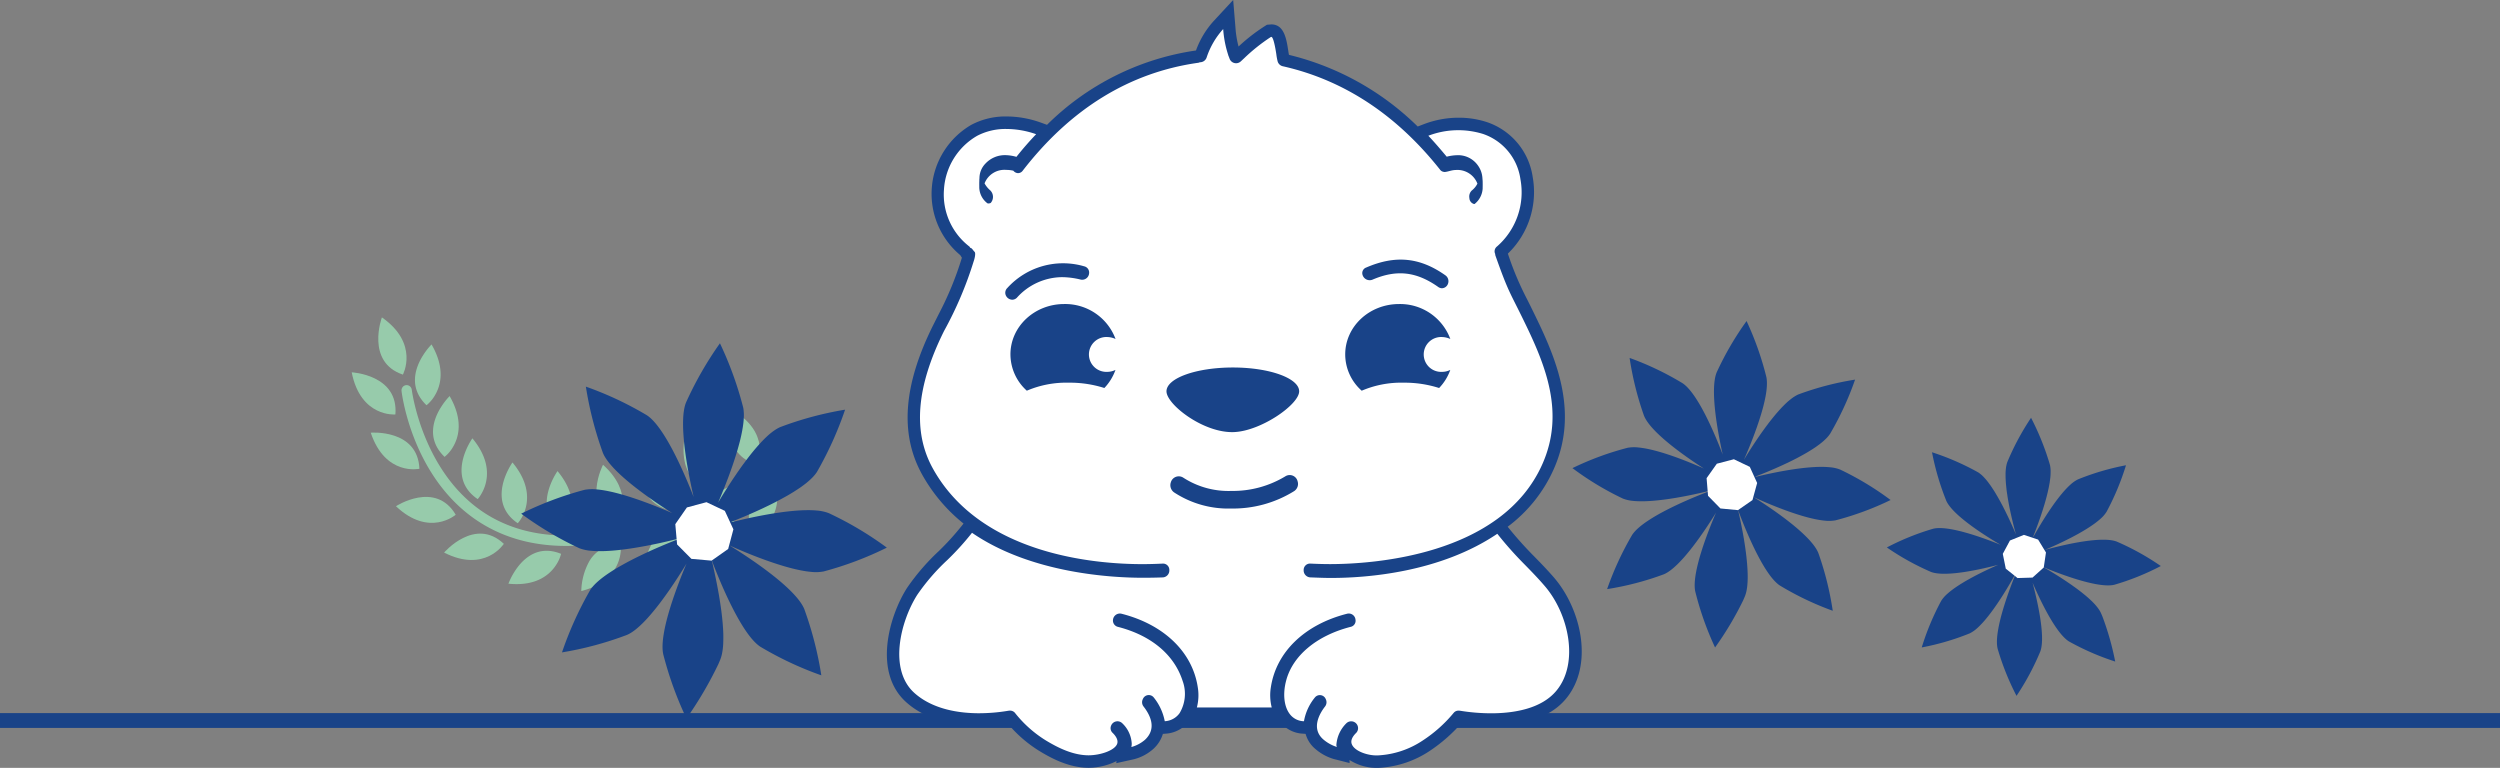 <svg height="133" viewBox="0 0 433 133" width="433" xmlns="http://www.w3.org/2000/svg"><rect x="0" y="0" width="433" height="133" fill="#808080" stroke="none"/><g transform="translate(-2557.503 -214.702)"><path d="m2557.503 339.494h433" fill="none" stroke="#194388" stroke-width="2.566"/><path d="m2860.014 270.3a53.231 53.231 0 0 0 -5.184 8.9c-1.253 3.1.331 11.042 1.052 14.246-1.17-3.082-4.217-10.521-6.95-12.365a51.191 51.191 0 0 0 -9.182-4.387 53.617 53.617 0 0 0 2.5 10.025c1.227 3 7.5 7.288 10.371 9.133-2.592-1.152-7.828-3.308-11.318-3.643a6.434 6.434 0 0 0 -1.9.049 51.18 51.18 0 0 0 -9.549 3.521v.005a51.416 51.416 0 0 0 8.723 5.267 6.475 6.475 0 0 0 1.855.413c4.794.459 13.473-1.842 13.473-1.842l.277-2.976 2.151-1.814 1.3.127-.7 7.223-1.432-.138-1.858-2.291s-11.164 4.071-13.466 7.615a53.415 53.415 0 0 0 -4.322 9.369 51.019 51.019 0 0 0 9.834-2.571c2.975-1.266 7.25-7.791 9.031-10.676-1.342 3.116-4.247 10.4-3.606 13.621a53.467 53.467 0 0 0 3.436 9.729h.005a56.677 56.677 0 0 0 4.863-8.154c.113-.252.218-.5.318-.747a4.668 4.668 0 0 0 .2-.633l.028-.109c.052-.221.093-.457.126-.7l.021-.145c.028-.257.054-.521.067-.8l.008-.1c.013-.272.021-.555.018-.846v-.1c0-.3-.01-.612-.026-.924l-.008-.184c-.015-.309-.036-.625-.061-.944l-.013-.174c-.031-.332-.062-.667-.1-1v-.016c-.036-.337-.079-.677-.121-1.014l-.026-.171c-.041-.327-.09-.646-.138-.968l-.028-.195c-.052-.319-.1-.638-.151-.947l-.023-.122c-.052-.3-.1-.594-.157-.882l-.018-.109c-.056-.293-.11-.579-.164-.854l-.036-.182c-.051-.265-.105-.516-.154-.76l-.031-.143c-.051-.246-.1-.483-.149-.7l-.005-.018c-.049-.226-.1-.431-.139-.623l-.018-.078c-.041-.179-.079-.337-.11-.477l-.01-.039c.875 2.379 4.24 11.1 7.232 13.115a51.344 51.344 0 0 0 9.185 4.39 53.541 53.541 0 0 0 -2.5-10.022c-1.373-3.349-9.049-8.32-11.233-9.68 1.943.9 8.284 3.7 12.306 4.089a6.509 6.509 0 0 0 1.894-.049 51.233 51.233 0 0 0 9.552-3.521 51.6 51.6 0 0 0 -8.725-5.269 6.375 6.375 0 0 0 -1.855-.41c-3.983-.384-10.643 1.139-12.786 1.666l-.028-.062.028-.01c.267-.1.614-.239 1.029-.4l.1-.039.644-.265.115-.047.742-.311.087-.039q.385-.163.793-.342l.069-.034c.28-.119.565-.249.852-.379l.151-.07c.282-.13.57-.265.86-.4l.164-.078c.3-.143.6-.291.9-.441l.074-.039c.3-.15.59-.3.883-.457l.1-.054c.293-.158.583-.317.867-.48l.154-.088c.28-.158.554-.322.821-.488l.134-.083c.277-.171.547-.345.8-.519l.034-.023c.249-.171.485-.345.711-.514l.095-.075c.218-.169.426-.34.616-.509l.108-.1c.188-.174.357-.342.511-.511l.07-.083a4.615 4.615 0 0 0 .41-.529 53.424 53.424 0 0 0 4.322-9.369 51.131 51.131 0 0 0 -9.837 2.569 4.528 4.528 0 0 0 -.562.3l-.1.06c-.185.114-.372.249-.562.394l-.11.088c-.2.156-.4.322-.6.5l-.018.018c-.2.184-.4.379-.6.584l-.11.109c-.2.2-.4.42-.6.641l-.121.135c-.205.228-.411.464-.613.708l-.041.049c-.2.236-.393.48-.588.726l-.108.132c-.2.249-.39.5-.58.755l-.124.163c-.192.257-.382.516-.567.773l-.052.073c-.182.249-.359.5-.531.745l-.09.132c-.175.252-.344.5-.513.747l-.1.15c-.164.246-.329.485-.48.719l-.049.078c-.146.221-.282.431-.416.636l-.074.119c-.134.208-.26.407-.378.6l-.084.132c-.113.182-.223.358-.321.516l-.052.086c-.09.148-.174.283-.246.4l-.026.042.018-.042.206-.47.02-.049c.077-.176.159-.371.249-.576l.054-.135c.09-.21.179-.431.277-.667l.049-.117c.095-.228.19-.467.288-.713l.036-.086c.1-.259.21-.532.316-.807l.064-.169c.105-.278.21-.563.321-.851l.054-.156c.105-.285.208-.573.313-.864l.023-.078c.108-.3.21-.612.313-.918l.059-.189c.1-.306.195-.612.29-.916l.049-.163c.093-.306.177-.61.259-.916l.016-.049c.085-.306.159-.612.229-.916l.043-.176c.069-.3.128-.581.182-.867l.031-.15c.051-.288.095-.568.133-.838v-.029c.036-.27.059-.532.074-.786l.008-.143c.013-.244.013-.475.005-.7l-.008-.119a4.442 4.442 0 0 0 -.077-.641 53.268 53.268 0 0 0 -3.436-9.729" fill="#194388"/><path d="m2857.811 294.244-2.954.773-1.771 2.5.249 3.061 2.146 2.19 3.038.291 2.512-1.743.811-2.96-1.273-2.794z" fill="#fff"/><path d="m2892.125 293.024a45.645 45.645 0 0 0 2.484 8.437c1.188 2.592 7.006 6.2 9.406 7.607-2.584-1.051-8.944-3.448-11.669-2.794a43.646 43.646 0 0 0 -8.038 3.246 44.648 44.648 0 0 0 7.64 4.239c2.564.968 8.854-.5 11.659-1.238-2.215.968-6.585 3.017-8.818 5.023a5.654 5.654 0 0 0 -1.07 1.225 44.686 44.686 0 0 0 -3.372 8.069 43.651 43.651 0 0 0 8.318-2.441 5.713 5.713 0 0 0 1.329-.934c3.067-2.758 6.685-9.563 6.685-9.563l-1.673-1.907.128-2.405.829-.747 4.055 4.634-.919.825-2.492-.158s-3.97 9.4-3.115 12.913a45.306 45.306 0 0 0 3.269 8.165h.005a44.432 44.432 0 0 0 4.124-7.7c.945-2.613-.6-9.1-1.347-11.9 1.142 2.654 3.952 8.717 6.313 10.183a44.4 44.4 0 0 0 8 3.479 48.459 48.459 0 0 0 -2.21-7.8c-.087-.218-.182-.431-.275-.636a4.245 4.245 0 0 0 -.277-.493l-.052-.08c-.105-.161-.228-.324-.359-.488l-.082-.1c-.136-.169-.287-.337-.449-.508l-.059-.062c-.162-.166-.331-.332-.513-.5l-.062-.06c-.185-.174-.38-.348-.583-.521l-.118-.1c-.2-.169-.408-.337-.619-.509l-.115-.091c-.221-.174-.447-.348-.675-.519l-.013-.01c-.228-.171-.462-.342-.7-.509l-.121-.088c-.223-.161-.449-.319-.677-.472l-.139-.093c-.223-.156-.449-.309-.672-.457l-.085-.055c-.216-.143-.429-.28-.634-.418l-.082-.047c-.21-.138-.418-.267-.618-.394l-.133-.083-.56-.342-.105-.065c-.182-.112-.359-.215-.521-.311l-.015-.01c-.167-.1-.318-.189-.465-.272l-.059-.036c-.131-.078-.252-.145-.359-.208l-.026-.016c1.974.83 9.311 3.77 12.29 3.051a43.494 43.494 0 0 0 8.041-3.243 44.564 44.564 0 0 0 -7.643-4.237c-2.864-1.082-10.386.877-12.493 1.463 1.681-.7 7.093-3.074 9.667-5.386a5.65 5.65 0 0 0 1.068-1.227 44.82 44.82 0 0 0 3.372-8.066 43.727 43.727 0 0 0 -8.315 2.444 5.613 5.613 0 0 0 -1.33.931c-2.551 2.293-5.479 7.376-6.4 9.034l-.054-.018.013-.026c.09-.226.21-.524.346-.88l.033-.091c.067-.174.138-.361.213-.558l.036-.1q.115-.307.239-.646l.028-.078c.082-.226.164-.459.249-.7l.023-.065c.085-.244.169-.5.257-.755l.043-.138c.085-.257.17-.514.252-.778l.046-.148c.084-.272.169-.547.251-.825l.018-.07c.08-.272.157-.547.231-.822l.026-.093c.072-.278.141-.55.208-.825l.036-.148c.062-.272.121-.54.175-.8l.026-.132c.054-.272.1-.542.146-.8v-.034c.039-.259.07-.506.1-.75l.01-.1q.03-.354.038-.685v-.125a6.069 6.069 0 0 0 -.016-.617l-.01-.093a4.51 4.51 0 0 0 -.087-.563 45.577 45.577 0 0 0 -3.275-8.165 44.636 44.636 0 0 0 -4.122 7.693 3.433 3.433 0 0 0 -.141.527l-.026.1c-.034.182-.062.379-.082.584l-.01.122c-.021.215-.033.436-.036.669v.023c0 .231 0 .472.008.719l.007.132c.008.244.026.5.044.75l.015.156c.02.262.049.527.08.8v.054q.051.393.108.794l.023.143c.038.27.082.537.125.807l.031.169c.046.272.095.542.146.812l.013.073c.051.257.1.514.154.765l.031.135c.051.257.108.509.162.758l.033.15c.056.246.113.488.167.719l.021.078c.051.218.1.428.151.63l.029.117c.054.2.1.4.151.584l.031.127c.046.179.092.35.133.506l.023.08c.039.143.074.272.105.392l.013.039-.015-.034c-.051-.122-.111-.257-.172-.4l-.015-.039-.216-.49-.049-.117c-.08-.176-.162-.363-.252-.56l-.046-.1c-.085-.192-.177-.389-.272-.6l-.031-.07c-.1-.215-.208-.441-.316-.669l-.067-.135c-.11-.228-.223-.462-.341-.7l-.062-.13c-.115-.228-.233-.459-.354-.7l-.031-.062c-.125-.241-.257-.485-.39-.729l-.079-.15c-.131-.239-.262-.477-.4-.711l-.069-.127c-.136-.233-.275-.467-.413-.7l-.023-.039c-.141-.231-.285-.454-.431-.675l-.084-.13c-.141-.213-.285-.42-.429-.617l-.077-.106c-.146-.2-.295-.392-.441-.571l-.013-.018c-.146-.179-.3-.348-.441-.5l-.082-.088c-.146-.15-.288-.285-.429-.407l-.082-.065a3.589 3.589 0 0 0 -.434-.322 44.289 44.289 0 0 0 -8-3.482" fill="#194388"/><path d="m2905.626 308.317-1.24 2.312.518 2.569 2.032 1.622 2.6-.08 1.945-1.749.383-2.6-1.36-2.231-2.458-.817z" fill="#fff"/><g fill="#97cbab"><path d="m2627.177 281.837a.909.909 0 0 0 -.128.584c.08.69 2.158 17 15.544 23.885 11.123 5.723 26.51 3.121 45.735-7.747l.328-.311a.918.918 0 0 0 .015-.916.888.888 0 0 0 -1.214-.348c-18.665 10.546-33.483 13.144-44.041 7.719-12.537-6.442-14.574-22.338-14.595-22.5a.9.9 0 0 0 -.991-.791.881.881 0 0 0 -.654.423"/><path d="m2684.178 285.65s-2.084 7.968 4.6 9.5c0 0 2.325-5.635-4.6-9.5"/><path d="m2676.194 289.9s-2.084 7.965 4.6 9.493c0 0 2.325-5.633-4.6-9.493"/><path d="m2669.286 293.016s-2.849 7.721 3.657 9.9c0 0 2.866-5.376-3.657-9.9"/><path d="m2661.944 295.2s-3.781 7.306 2.407 10.284c0 0 .033-.044.087-.13.493-.812 2.859-5.345-2.494-10.155"/><path d="m2653.79 296.721c-.937 1.536-3.637 6.831 1.191 10.1a5.272 5.272 0 0 0 .585-.8c.937-1.539 2.3-5.155-1.5-9.724 0 0-.113.156-.28.431"/><path d="m2645.988 295.227c-.937 1.536-3.636 6.831 1.191 10.1a5.284 5.284 0 0 0 .585-.8c.937-1.539 2.3-5.155-1.5-9.727 0 0-.11.156-.28.431"/><path d="m2639.046 291.047c-.942 1.539-3.634 6.831 1.191 10.1a5.058 5.058 0 0 0 .582-.809c.942-1.539 2.3-5.155-1.5-9.719 0 0-.11.156-.277.431"/><path d="m2633.806 285.347c-1.281 2.1-2.42 5.49.7 8.486a6.253 6.253 0 0 0 1.422-1.658c1.032-1.7 1.868-4.68-.552-8.873a11.811 11.811 0 0 0 -1.565 2.044"/><path d="m2630.677 276.4c-1.278 2.1-2.42 5.492.7 8.489a6.241 6.241 0 0 0 1.422-1.66c1.032-1.7 1.868-4.68-.552-8.873a11.827 11.827 0 0 0 -1.566 2.044"/><path d="m2618.418 279.188c1.547 7.843 7.565 7.3 7.565 7.3.575-6.9-7.565-7.3-7.565-7.3"/><path d="m2621.716 289.643c2.535 7.573 8.433 6.25 8.433 6.25-.308-6.922-8.433-6.25-8.433-6.25"/><path d="m2626.081 302.38c5.777 5.461 10.353 1.476 10.353 1.476-3.506-5.949-10.353-1.476-10.353-1.476"/><path d="m2634.422 310.409c7.06 3.6 10.345-1.518 10.345-1.518-5.012-4.719-10.345 1.518-10.345 1.518"/><path d="m2646.5 313.907a11.526 11.526 0 0 0 -.937 1.891c5.01.511 7.335-1.723 8.364-3.417a6.162 6.162 0 0 0 .754-1.756c-4.255-1.728-6.9 1.173-8.181 3.282"/><path d="m2659.577 311.9a11.2 11.2 0 0 0 -1.394 5.171c3.2-.817 4.922-2.348 5.836-3.853a6.873 6.873 0 0 0 .993-4.146 5.7 5.7 0 0 0 -5.435 2.828"/><path d="m2670.374 308.938a11.212 11.212 0 0 0 -1.394 5.173c3.2-.817 4.922-2.351 5.836-3.855a6.9 6.9 0 0 0 .993-4.149 5.71 5.71 0 0 0 -5.436 2.831"/><path d="m2680.711 305.086c-1.871 3.08-.316 7.353-.316 7.353a10.923 10.923 0 0 0 3.229-3.264 7.021 7.021 0 0 0 .462-6.629 5.964 5.964 0 0 0 -3.375 2.54"/><path d="m2688.128 300.587c-1.871 3.08-.311 7.35-.311 7.35a11 11 0 0 0 3.226-3.264 7.023 7.023 0 0 0 .462-6.626 5.971 5.971 0 0 0 -3.377 2.54"/><path d="m2623.648 269.674s-2.861 7.719 3.636 9.911c0 0 2.875-5.371-3.636-9.911"/></g><path d="m2682.2 274.154a61.036 61.036 0 0 0 -5.882 10.269c-1.414 3.573.472 12.682 1.327 16.355-1.37-3.531-4.932-12.051-8.084-14.142a58.788 58.788 0 0 0 -10.581-4.968h-.005a61.623 61.623 0 0 0 2.959 11.493c1.432 3.432 8.671 8.3 11.987 10.4-2.987-1.3-9.018-3.733-13.029-4.089a7.467 7.467 0 0 0 -2.179.075 59.026 59.026 0 0 0 -10.938 4.12v.005a59.146 59.146 0 0 0 10.063 5.98 7.529 7.529 0 0 0 2.135.454c5.51.488 15.457-2.223 15.457-2.223l.3-3.422 2.451-2.1 1.491.132-.742 8.3-1.65-.145-2.151-2.615s-12.788 4.769-15.4 8.858a61.355 61.355 0 0 0 -4.889 10.8v.005a58.6 58.6 0 0 0 11.274-3.036c3.408-1.479 8.264-9.008 10.289-12.337-1.517 3.588-4.8 11.979-4.032 15.673a61.281 61.281 0 0 0 4.029 11.148 65.353 65.353 0 0 0 5.518-9.408c.131-.291.249-.579.362-.864a5.731 5.731 0 0 0 .223-.726l.031-.125c.054-.257.1-.527.138-.812l.021-.166c.033-.293.059-.6.074-.918v-.114c.015-.314.018-.638.018-.97v-.117c0-.345-.013-.7-.033-1.061l-.01-.21c-.023-.355-.049-.719-.077-1.084l-.021-.2c-.033-.381-.074-.765-.121-1.152v-.017c-.044-.387-.095-.776-.149-1.165l-.028-.195c-.052-.371-.108-.742-.17-1.108l-.033-.226c-.059-.366-.121-.729-.182-1.087l-.028-.138q-.088-.518-.187-1.012l-.023-.127c-.064-.337-.128-.662-.195-.978l-.039-.208c-.064-.3-.126-.594-.187-.872l-.031-.163c-.064-.283-.124-.555-.18-.8v-.023c-.059-.259-.113-.5-.167-.713l-.021-.088c-.049-.2-.09-.389-.128-.55l-.013-.044c1.027 2.724 4.961 12.713 8.413 15a58.776 58.776 0 0 0 10.583 4.968 61.7 61.7 0 0 0 -2.957-11.491c-1.6-3.837-10.463-9.478-12.981-11.024 2.24 1.017 9.547 4.185 14.166 4.595a7.446 7.446 0 0 0 2.177-.075 58.86 58.86 0 0 0 10.938-4.123 59.015 59.015 0 0 0 -10.063-5.98 7.484 7.484 0 0 0 -2.13-.454c-4.581-.4-12.221 1.4-14.674 2.018l-.033-.07.033-.013c.305-.117.7-.278 1.178-.472l.118-.047c.229-.1.475-.2.737-.306l.136-.057c.27-.114.552-.236.847-.363l.1-.047c.29-.125.593-.262.906-.4l.08-.036c.318-.143.644-.291.973-.446l.177-.08c.323-.153.652-.309.983-.472l.187-.088c.341-.169.685-.34 1.029-.516l.087-.044c.336-.176.675-.353 1.009-.534l.115-.062c.334-.182.667-.368 1-.555l.175-.1c.318-.189.636-.376.939-.566l.154-.1c.313-.2.621-.4.914-.6l.036-.026c.287-.2.554-.4.816-.6l.105-.08c.251-.2.485-.4.7-.594l.123-.112c.211-.2.411-.394.583-.589l.08-.093a6.3 6.3 0 0 0 .469-.612 61.49 61.49 0 0 0 4.884-10.8 58.557 58.557 0 0 0 -11.274 3.033 5.19 5.19 0 0 0 -.642.345l-.118.07c-.208.135-.424.288-.644.457l-.126.1c-.228.179-.454.371-.685.584l-.021.021c-.228.21-.457.438-.69.672l-.125.13c-.226.239-.454.485-.683.739l-.139.156c-.231.267-.465.537-.7.82l-.043.054q-.339.413-.673.841l-.121.156c-.22.285-.441.579-.662.872l-.136.187c-.221.3-.437.594-.649.892l-.059.086c-.2.285-.4.573-.6.859l-.1.153c-.2.291-.393.579-.585.861l-.113.174c-.187.283-.37.56-.544.83l-.056.088c-.164.254-.321.5-.47.734l-.087.138c-.151.241-.295.47-.431.69l-.093.148c-.131.213-.251.418-.367.6l-.054.1c-.105.169-.2.327-.282.467l-.028.047.018-.044c.072-.163.149-.345.233-.545l.023-.054c.087-.2.182-.428.282-.667l.062-.153c.1-.241.2-.5.313-.768l.054-.135c.108-.265.213-.537.323-.82l.041-.1c.116-.3.236-.61.357-.929l.072-.192c.118-.322.239-.649.359-.981l.064-.182c.118-.327.234-.656.349-1l.028-.088c.121-.348.236-.7.352-1.056l.069-.221c.11-.35.218-.7.323-1.053l.054-.187c.1-.353.2-.7.29-1.053l.018-.057c.095-.355.18-.708.257-1.053l.049-.208c.074-.335.139-.667.2-.991l.028-.179c.062-.327.11-.651.146-.963l.005-.029c.039-.314.062-.615.08-.905l.008-.163a6.92 6.92 0 0 0 0-.8l-.013-.138a4.978 4.978 0 0 0 -.087-.734 61.312 61.312 0 0 0 -4.03-11.146" fill="#194388"/><path d="m2679.864 301.679-3.388.911-2.01 2.893.308 3.513 2.479 2.5 3.5.309 2.869-2.024.906-3.4-1.483-3.2z" fill="#fff"/><path d="m2799.808 269.521c-3.952 0-7.176 2.947-7.176 6.564a6.137 6.137 0 0 0 1.275 3.733 21.7 21.7 0 0 1 6.721-1c.737 0 1.463.031 2.174.1a5.015 5.015 0 0 1 -.85-2.8 5.2 5.2 0 0 1 2.951-4.66 7.642 7.642 0 0 0 -5.1-1.933" fill="#194388"/><path d="m2741.839 269.521c-3.957 0-7.181 2.947-7.181 6.564a6.162 6.162 0 0 0 1.268 3.733 21.726 21.726 0 0 1 6.721-1c.737 0 1.471.031 2.182.1a5.1 5.1 0 0 1 -.852-2.8 5.2 5.2 0 0 1 2.959-4.667 7.554 7.554 0 0 0 -5.1-1.925" fill="#194388"/><path d="m2795.912 347.7a8.73 8.73 0 0 1 -4.673-1.372l.018.534-2.749-.7a8.6 8.6 0 0 1 -3.154-1.715 5.2 5.2 0 0 1 -1.719-2.636l-.447-.039a5.252 5.252 0 0 1 -4.039-2.143c-.054-.083-.113-.161-.177-.244h-15.372c-.018.023-.031.052-.049.075a5.476 5.476 0 0 1 -4.155 2.312l-.482.039a5.756 5.756 0 0 1 -1.65 2.6 8 8 0 0 1 -3.349 1.788l-3.082.682.059-.361a11.022 11.022 0 0 1 -4.8 1.162c-3.336 0-6.3-1.531-8.5-2.867a22.585 22.585 0 0 1 -5.559-4.813 32.2 32.2 0 0 1 -4.958.4c-3.67 0-8.836-.708-12.583-4.05-5.8-5.153-3.026-14.877.093-19.8a38.34 38.34 0 0 1 5.515-6.4 46.33 46.33 0 0 0 4.075-4.5l.213-.27a28.855 28.855 0 0 1 -7.147-8.445c-3.916-7.018-3.3-15.484 1.866-25.872l.97-1.933a56.3 56.3 0 0 0 4.027-9.792l-.287-.451a13.824 13.824 0 0 1 1.9-22.556 12.639 12.639 0 0 1 6.141-1.461 17.732 17.732 0 0 1 5.836 1.033l1.152.415a45.967 45.967 0 0 1 25.8-12.876 15.339 15.339 0 0 1 3.144-5.184l3.3-3.562.4 4.862a17.032 17.032 0 0 0 .529 3.2 31.107 31.107 0 0 1 4.4-3.438l.518-.332.757-.06c2.25 0 2.638 2.558 2.972 4.813 0 0 .077.441.082.459a47.892 47.892 0 0 1 22.3 12.412l1.1-.42a16.87 16.87 0 0 1 6-1.105 15.493 15.493 0 0 1 4.894.765 11.821 11.821 0 0 1 7.925 9.517 14.8 14.8 0 0 1 -4.3 13.258 53.065 53.065 0 0 0 3.308 7.869c.416.82.9 1.793 1.53 3.1 3.731 7.674 7.37 16.669 3.144 26.279a25.247 25.247 0 0 1 -8.015 10.056 64.023 64.023 0 0 0 4.427 4.974c1.221 1.243 2.494 2.548 3.662 3.912 4.67 5.479 6.806 15 2.086 20.808-3.19 3.954-8.854 4.787-13.037 4.787a37.4 37.4 0 0 1 -5.212-.394 27.6 27.6 0 0 1 -5.469 4.766 17.542 17.542 0 0 1 -8.533 2.893c-.18.018-.4.023-.621.023" fill="#194388"/><path d="m2795.186 263.151a1.289 1.289 0 0 1 -1.714-.931 1.021 1.021 0 0 1 .647-1.178c5.079-2.2 9.324-1.767 13.727 1.347a1.244 1.244 0 0 1 .47 1.391 1.155 1.155 0 0 1 -1.075.848 1.178 1.178 0 0 1 -.639-.223c-3.8-2.685-7.227-3.054-11.415-1.253m5.433 17.832a17.343 17.343 0 0 0 -7.271 1.388 8.429 8.429 0 0 1 -2.854-6.286c0-4.826 4.173-8.725 9.324-8.725a9.273 9.273 0 0 1 8.88 6.055 3.619 3.619 0 0 0 -1.432-.34 3.02 3.02 0 1 0 0 6.032 3.222 3.222 0 0 0 1.427-.34 8.687 8.687 0 0 1 -1.937 3.137 19.526 19.526 0 0 0 -6.136-.921m-67.8-14.371a1.255 1.255 0 0 1 -1.121-.778 1.141 1.141 0 0 1 .267-1.248 13.026 13.026 0 0 1 13.311-3.762 1.106 1.106 0 0 1 .855 1.24 1.194 1.194 0 0 1 -1.16 1.087 1.079 1.079 0 0 1 -.3-.026 13.671 13.671 0 0 0 -3.275-.42 10.618 10.618 0 0 0 -7.776 3.567 1.149 1.149 0 0 1 -.806.34m-.305 9.472c0-4.826 4.17-8.725 9.316-8.725a9.3 9.3 0 0 1 8.89 6.055 3.58 3.58 0 0 0 -1.435-.34 3.02 3.02 0 1 0 0 6.032 3.209 3.209 0 0 0 1.422-.34 8.77 8.77 0 0 1 -1.927 3.137 19.571 19.571 0 0 0 -6.136-.921 17.4 17.4 0 0 0 -7.291 1.388 8.478 8.478 0 0 1 -2.838-6.286m38.775 13.452c-5.274.254-11.749-4.779-11.749-7.057s5.153-4.128 11.5-4.128 11.479 1.86 11.479 4.128-6.537 6.831-11.228 7.057m-37.746-47.663c1.1-1.388 2.235-2.688 3.418-3.928a15.641 15.641 0 0 0 -5.115-.905 10.565 10.565 0 0 0 -5.1 1.183 11.524 11.524 0 0 0 -5.749 9.332 11.347 11.347 0 0 0 4.409 9.849c.072.065.082.14.131.213.321.047.421.355.762.7.254.244-.023 1.282-.156 1.645a64.2 64.2 0 0 1 -5.133 12.069c-4.827 9.711-5.443 17.515-1.915 23.851 8.3 14.913 28.115 16.527 36.265 16.527 1.167 0 2.338-.036 3.51-.093h.005a1.09 1.09 0 0 1 1.157 1.126 1.2 1.2 0 0 1 -1.114 1.264c-1.145.042-2.325.062-3.506.062-5.156 0-19.248-.7-29.557-7.789a46.81 46.81 0 0 1 -4.273 4.717 36.361 36.361 0 0 0 -5.215 6.032c-2.926 4.626-5 12.983-.475 17.007 3.236 2.888 7.869 3.5 11.174 3.5a30.855 30.855 0 0 0 5.079-.431 1.368 1.368 0 0 1 .27-.023 1.106 1.106 0 0 1 .86.366 20.6 20.6 0 0 0 5.4 4.815c1.981 1.193 4.609 2.558 7.4 2.558 1.989-.013 4.45-.82 4.907-1.954.21-.534-.033-1.209-.768-1.93a1.105 1.105 0 0 1 -.272-1.24 1.181 1.181 0 0 1 1.92-.444 5.242 5.242 0 0 1 1.658 3.557 3.314 3.314 0 0 1 -.064.579 6.1 6.1 0 0 0 2.364-1.261c2.027-1.9.978-4.169-.239-5.742a1.2 1.2 0 0 1 -.131-1.313 1.1 1.1 0 0 1 1.874-.28 9.32 9.32 0 0 1 1.915 4.123 3.36 3.36 0 0 0 2.571-1.4 6.493 6.493 0 0 0 .529-5.562c-1.463-4.569-5.454-7.9-11.207-9.379a1.12 1.12 0 0 1 -.857-1.24 1.2 1.2 0 0 1 1.455-1.04c7.386 1.873 12.336 6.668 13.235 12.788a8.317 8.317 0 0 1 -.164 3.448h12.965a8.535 8.535 0 0 1 -.157-3.448c.909-6.12 5.836-10.915 13.227-12.788a1.171 1.171 0 0 1 1.44 1.04 1.074 1.074 0 0 1 -.852 1.24c-5.859 1.507-10.047 4.987-11.169 9.345-.593 2.255-.362 4.457.634 5.752a3.138 3.138 0 0 0 2.461 1.248 8.868 8.868 0 0 1 1.9-4.123 1.1 1.1 0 0 1 1.868.28 1.2 1.2 0 0 1 -.136 1.313c-.821 1.061-2.525 3.775-.241 5.716a6.742 6.742 0 0 0 2.287 1.264c0-.106-.067-.208-.067-.314a5.817 5.817 0 0 1 1.75-3.8 1.192 1.192 0 0 1 1.922.42 1.178 1.178 0 0 1 -.241 1.263c-.734.721-.993 1.4-.742 1.985.506 1.245 2.982 2.055 4.722 1.9a15.355 15.355 0 0 0 7.5-2.535 23.876 23.876 0 0 0 5.425-4.839 1.059 1.059 0 0 1 .852-.366 1.44 1.44 0 0 1 .275.023 33.733 33.733 0 0 0 5.338.438c3.706 0 8.71-.69 11.369-3.985 3.888-4.784 2.079-13.2-2.051-18.026-1.132-1.326-2.371-2.6-3.565-3.816a62.52 62.52 0 0 1 -4.678-5.267c-9.96 6.725-22.684 7.651-28.8 7.651-1.2 0-2.42-.054-3.629-.1a1.21 1.21 0 0 1 -1.111-1.264 1.1 1.1 0 0 1 1.094-1.126c1.185.057 2.33.093 3.472.093 6.844 0 29.739-1.253 36.817-17.406 3.847-8.754.57-16.9-3.113-24.458-2.549-5.275-2.73-4.992-5.069-11.61a1.179 1.179 0 0 1 -.028-.262.292.292 0 0 1 -.049-.1 1.061 1.061 0 0 1 .364-1.178 12.442 12.442 0 0 0 4.058-11.639 9.7 9.7 0 0 0 -6.47-7.848 14.508 14.508 0 0 0 -9.483.309c1.081 1.139 2.133 2.371 3.183 3.627a8.027 8.027 0 0 1 1.7-.252 4.192 4.192 0 0 1 3.7 1.764 4.128 4.128 0 0 1 .785 2.179l.041.534c.01.374.01.771 0 1.186v.106a3.666 3.666 0 0 1 -1.4 2.677h-.105a1.1 1.1 0 0 1 -.793-1.025 1.44 1.44 0 0 1 .418-1.313 3.568 3.568 0 0 0 .973-1.188 3.7 3.7 0 0 0 -3.757-2.361c-.721 0-1.409.332-1.943.345l-.049-.013a.976.976 0 0 1 -.752-.428c-7.532-9.5-16.7-15.523-27.257-17.886a1.2 1.2 0 0 1 -.847-.843 9.847 9.847 0 0 1 -.228-1.253c-.305-1.972-.6-2.978-.867-2.978a.352.352 0 0 0 -.141.06 31.236 31.236 0 0 0 -4.581 3.661l-.159.143c-.134.132-.282.272-.416.392a1.2 1.2 0 0 1 -1.932-.485c-.059-.179-.146-.374-.229-.594l-.023-.1a18.407 18.407 0 0 1 -.852-4.434 13.746 13.746 0 0 0 -2.877 4.95 1.2 1.2 0 0 1 -1.135.8h-.028a1.4 1.4 0 0 1 -.254.088c-11.913 1.668-22.132 7.973-30.427 18.693a1 1 0 0 1 -.837.423 1.089 1.089 0 0 1 -.788-.423 5.512 5.512 0 0 0 -1.237-.137 3.687 3.687 0 0 0 -3.747 2.335 4.347 4.347 0 0 0 .981 1.209 1.58 1.58 0 0 1 .082 2.179.82.82 0 0 1 -.557.07 3.541 3.541 0 0 1 -1.422-2.766v-.143c-.005-.35-.005-.693.008-1.038v-.174l.023-.259a3.629 3.629 0 0 1 1.032-2.5 4.6 4.6 0 0 1 3.524-1.466 7.284 7.284 0 0 1 1.868.3" fill="#fff"/><path d="m2761.785 282.56c.829 1.419 5.228 4.826 9.121 4.826 3.854-.179 8.453-3.4 9.375-4.836-.809-.721-3.983-2.026-9.236-2.026-5.3 0-8.474 1.318-9.26 2.037" fill="#194388"/><path d="m2779.929 296.874a17.184 17.184 0 0 1 -9.144 2.48 14.027 14.027 0 0 1 -8.138-2.244 1.8 1.8 0 0 0 -2.736 1.009 1.914 1.914 0 0 0 .739 2.192 17.443 17.443 0 0 0 10.135 2.862 20.37 20.37 0 0 0 11.081-3.093 1.878 1.878 0 0 0 .765-2.127 1.778 1.778 0 0 0 -2.7-1.079" fill="#194388"/><path d="m2779.908 296.9a17.2 17.2 0 0 1 -9.123 2.46 14.054 14.054 0 0 1 -8.12-2.226 1.8 1.8 0 0 0 -2.728 1 1.892 1.892 0 0 0 .737 2.174 17.485 17.485 0 0 0 10.112 2.841 20.408 20.408 0 0 0 11.056-3.069 1.86 1.86 0 0 0 .765-2.112 1.778 1.778 0 0 0 -2.699-1.068z" fill="none" stroke="#fff" stroke-miterlimit="10" stroke-width=".741"/></g></svg>